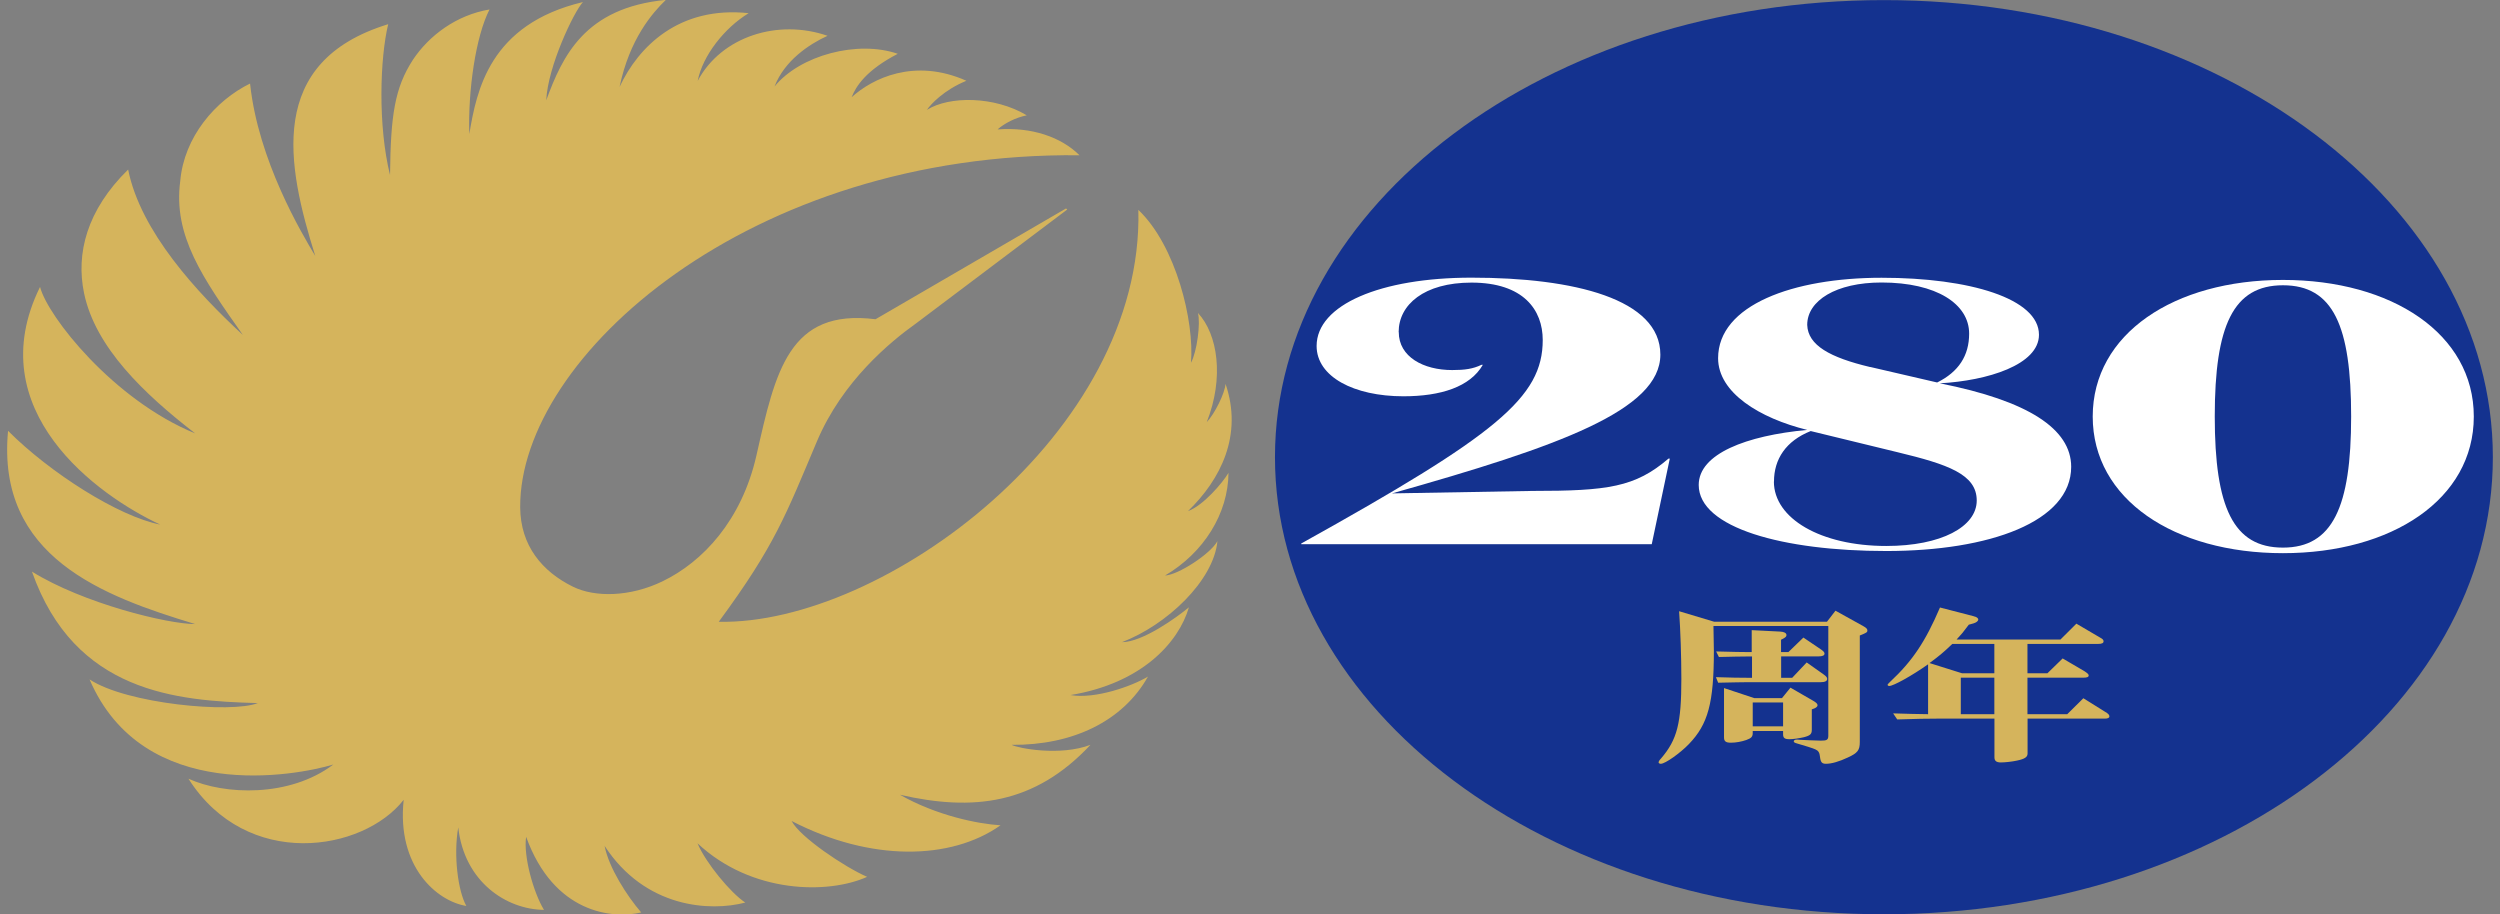 <svg width="175" height="64" viewBox="0 0 175 64" fill="none" xmlns="http://www.w3.org/2000/svg">
<rect x="0" y="0" width="175" height="64" fill="#808080" stroke="none"/>
<g clip-path="url(#clip0_946_19706)">
<path d="M131.874 64C155.416 64 174.5 49.674 174.5 32.003C174.5 14.332 155.416 0.007 131.874 0.007C108.332 0.007 89.248 14.332 89.248 32.003C89.248 49.674 108.332 64 131.874 64Z" fill="#14328F"/>
<path d="M12.616 12.682C12.882 9.578 15.093 7.029 17.505 5.848C18.072 11.235 21.116 16.326 22.07 17.918C20.075 11.573 18.61 4.314 27.174 1.693C26.6 4.069 26.442 8.772 27.303 12.257C27.347 8.08 27.619 6.158 28.919 4.163C30.038 2.492 31.941 1.052 34.267 0.663C33.297 2.543 32.752 6.359 32.852 9.384C33.362 6.331 34.267 1.7 40.806 0.144C40.182 0.807 38.344 4.645 38.236 7.022C39.371 3.94 40.921 0.54 46.606 -0.007C45.652 0.922 44.072 2.73 43.369 6.086C44.683 3.27 47.532 0.404 52.407 0.922C50.72 1.945 49.184 3.889 48.839 5.661C50.497 2.55 54.467 1.304 57.927 2.506C56.62 3.104 54.912 4.249 54.216 6.057C56.003 3.86 60.045 2.795 62.844 3.767C60.626 4.919 59.923 6.028 59.614 6.806C61.057 5.495 64.007 4.033 67.647 5.654C66.082 6.295 65.149 7.296 64.883 7.692C66.448 6.705 69.614 6.719 71.875 8.073C71.071 8.232 70.303 8.642 69.829 9.06C72.205 8.88 74.272 9.586 75.565 10.867C52.443 10.63 36.356 24.99 36.413 35.504C36.427 38.197 37.956 40.012 40.11 41.071C41.668 41.834 44.116 41.784 46.37 40.696C49.191 39.335 51.919 36.433 52.952 31.874C54.28 25.998 55.214 21.583 61.287 22.347L74.624 14.591L74.703 14.67L64.129 22.635C62.299 23.938 58.975 26.682 57.195 30.873C54.998 36.066 54.252 38.176 50.311 43.526C61.818 43.757 80.08 30.319 79.685 14.691C82.327 17.205 83.612 22.505 83.368 25.393C83.784 24.637 84.05 22.628 83.856 21.907C85.249 23.398 85.701 26.444 84.473 29.548C85.012 28.994 85.751 27.517 85.787 26.869C87.014 30.448 85.457 33.559 83.159 35.778C84.236 35.389 85.593 33.783 85.995 33.099C85.974 35.95 84.265 38.694 81.552 40.286C82.449 40.257 84.739 38.773 85.22 37.88C84.954 40.646 81.695 43.742 78.537 44.952C79.972 44.952 82.391 43.209 83.224 42.511C82.506 44.981 79.915 47.833 74.933 48.654C76.663 48.956 79.276 48.02 80.36 47.358C78.601 50.49 75.084 52.175 70.812 52.139C71.272 52.384 74.208 52.946 76.333 52.139C72.42 56.324 68.113 56.806 62.995 55.632C65.536 57.08 68.415 57.67 70.037 57.771C66.563 60.227 60.935 60.328 55.414 57.469C55.982 58.585 59.133 60.702 60.698 61.379C57.992 62.603 52.622 62.582 48.825 59.031C49.392 60.385 51.151 62.517 52.17 63.179C49.708 63.828 45.156 63.568 42.321 59.211C42.615 60.745 43.907 62.74 44.884 63.871C42.859 64.346 38.768 63.935 36.829 58.578C36.628 59.917 37.332 62.459 38.078 63.691C35.451 63.662 32.501 61.739 32.077 57.915C31.733 59.852 32.056 62.373 32.644 63.417C30.584 63.086 27.756 60.673 28.258 55.985C25.423 59.622 17.282 60.947 13.191 54.509C15.703 55.654 20.261 55.834 23.334 53.515C20.742 54.3 10.025 56.316 6.27 47.559C8.862 49.273 16.184 49.95 18.05 49.216C12.351 49.064 5.222 48.488 2.236 40.012C5.818 42.237 11.726 43.685 13.664 43.685C7.247 41.74 -0.269 39.004 0.564 30.16C3.5 33.099 8.295 36.152 11.216 36.721C6.838 34.69 -1.461 28.72 2.803 20.085C3.342 22.16 7.936 27.993 13.664 30.34C10.082 27.568 6.672 24.32 5.883 20.517C5.309 17.745 6.069 14.713 8.97 11.868C9.831 16.197 13.779 20.474 17.002 23.448C14.203 19.48 12.107 16.499 12.616 12.682Z" fill="#D5B45C"/>
<path d="M97.913 23.246C97.913 24.982 99.643 25.904 101.653 25.904C102.543 25.904 103.103 25.824 103.706 25.536H103.799C102.909 27.084 100.856 27.74 98.236 27.74C94.776 27.74 92.163 26.372 92.163 24.218C92.163 21.331 96.649 19.436 103.002 19.436C110.202 19.436 116.225 20.934 116.225 24.823C116.225 28.712 109.118 31.247 97.439 34.538L107.259 34.365C112.543 34.365 114.459 34.106 116.792 32.104H116.886L115.622 38.096H91.086V38.045C104.732 30.455 107.991 27.826 107.991 23.801C107.991 21.698 106.649 19.782 103.002 19.782C99.686 19.782 97.906 21.331 97.906 23.246H97.913Z" fill="white"/>
<path d="M144.983 32.673C144.983 36.525 139.261 38.571 132.04 38.571C124.818 38.571 118.91 36.95 118.91 33.947C118.91 31.765 122.241 30.491 126.505 30.094C123.174 29.273 120.267 27.488 120.267 25.075C120.267 21.352 125.522 19.443 131.709 19.443C137.897 19.443 142.728 20.905 142.728 23.433C142.728 25.536 139.118 26.652 135.787 26.832C141.975 28.056 144.983 30.022 144.983 32.68V32.673ZM124.172 33.71C124.172 36.288 127.438 38.218 132.04 38.218C135.887 38.218 138.371 36.871 138.371 35.035C138.371 33.198 136.354 32.507 132.836 31.657L126.749 30.174C125.012 30.865 124.179 32.14 124.179 33.71H124.172ZM130.913 25.687L135.6 26.774C137.101 26.033 137.84 24.895 137.84 23.354C137.84 21.28 135.557 19.775 131.709 19.775C128.522 19.775 126.505 21.042 126.505 22.742C126.555 24.175 128.099 25.024 130.913 25.694V25.687Z" fill="white"/>
<path d="M159.806 38.722C152.183 38.722 146.49 34.948 146.49 29.158C146.49 23.368 152.183 19.595 159.806 19.595C167.43 19.595 173.166 23.368 173.166 29.158C173.166 34.948 167.43 38.722 159.806 38.722ZM159.806 19.969C156.332 19.969 155.033 22.778 155.033 29.151C155.033 35.525 156.332 38.333 159.806 38.333C163.281 38.333 164.58 35.496 164.58 29.151C164.58 22.807 163.324 19.969 159.806 19.969Z" fill="white"/>
<path d="M119.942 43.829C119.956 44.708 119.971 45.169 119.971 45.55C119.971 49.209 119.569 50.692 118.219 52.089C117.609 52.723 116.561 53.465 116.259 53.465C116.166 53.465 116.102 53.422 116.102 53.371C116.102 53.314 116.13 53.242 116.281 53.083C117.408 51.765 117.695 50.627 117.695 47.524C117.695 45.968 117.631 44.096 117.537 42.785L119.985 43.52H127.889L128.484 42.749L130.43 43.829C130.638 43.944 130.717 44.024 130.717 44.132C130.717 44.24 130.688 44.269 130.43 44.384L130.186 44.485V51.945C130.186 52.507 130.042 52.709 129.346 53.026C128.736 53.314 128.205 53.465 127.817 53.465C127.544 53.465 127.444 53.364 127.401 52.99C127.372 52.68 127.286 52.55 127.078 52.457C126.934 52.385 126.288 52.183 125.757 52.032C125.627 51.996 125.563 51.953 125.563 51.902C125.563 51.823 125.642 51.773 125.757 51.773C125.821 51.773 125.9 51.773 126.001 51.787C126.223 51.801 127.271 51.845 127.465 51.845C127.882 51.845 127.982 51.787 127.982 51.499V43.822H119.949L119.942 43.829ZM122.627 45.954H122.289C121.744 45.954 121.342 45.968 120.323 45.99L120.129 45.601C121.478 45.637 121.902 45.644 122.282 45.644H122.62V44.11L124.615 44.211C124.888 44.225 125.053 44.312 125.053 44.456C125.053 44.549 124.989 44.614 124.831 44.701L124.673 44.78V45.644H125.19L126.238 44.629L127.494 45.478C127.652 45.594 127.716 45.666 127.716 45.752C127.716 45.882 127.573 45.947 127.3 45.947H124.68V47.444H125.455L126.467 46.371L127.659 47.214C127.838 47.344 127.903 47.423 127.903 47.524C127.903 47.675 127.745 47.754 127.436 47.754H122.268C121.83 47.754 121.414 47.769 120.272 47.79L120.114 47.401C121.256 47.437 121.722 47.444 122.268 47.444H122.641V45.947L122.627 45.954ZM122.691 51.153V51.304C122.691 51.571 122.598 51.672 122.239 51.801C121.902 51.917 121.514 51.989 121.162 51.989C120.811 51.989 120.681 51.895 120.681 51.621V48.165L122.806 48.87H124.737L125.333 48.136L126.891 49.036C127.135 49.173 127.228 49.266 127.228 49.367C127.228 49.446 127.149 49.526 127.02 49.583L126.826 49.655V51.088C126.826 51.391 126.711 51.492 126.266 51.607C125.915 51.686 125.513 51.744 125.269 51.744C124.931 51.744 124.816 51.664 124.816 51.398V51.168H122.691V51.153ZM122.691 50.843H124.816V49.173H122.691V50.843Z" fill="#D5B45C"/>
<path d="M138.154 43.138C138.362 43.181 138.477 43.267 138.477 43.368C138.477 43.469 138.347 43.577 138.154 43.634L137.816 43.728C137.414 44.268 137.335 44.362 136.962 44.765H144.234L145.347 43.656L146.99 44.621C147.184 44.722 147.249 44.794 147.249 44.888C147.249 45.017 147.134 45.075 146.861 45.075H141.922V47.127H143.322L144.385 46.09L145.899 46.976C146.107 47.113 146.208 47.192 146.208 47.278C146.208 47.394 146.093 47.437 145.835 47.437H141.922V49.993H144.708L145.835 48.877L147.349 49.821C147.572 49.95 147.658 50.037 147.658 50.145C147.658 50.253 147.543 50.303 147.349 50.303H141.93V52.744C141.93 52.996 141.736 53.126 141.19 53.241C140.867 53.313 140.35 53.371 140.063 53.371C139.754 53.371 139.611 53.27 139.611 53.011V50.303H135.684C134.88 50.303 134.191 50.317 132.806 50.361L132.519 49.936C133.724 49.972 133.918 49.979 134.966 49.993V46.501C133.825 47.307 132.533 48.02 132.246 48.02C132.195 48.02 132.131 47.984 132.131 47.941C132.131 47.905 132.16 47.869 132.325 47.711C133.868 46.27 134.773 44.923 135.799 42.525L138.168 43.138H138.154ZM139.604 45.075H136.661C136.079 45.636 135.742 45.917 135.067 46.414L137.335 47.127H139.604V45.075ZM139.604 47.437H137.256V49.993H139.604V47.437Z" fill="#D5B45C"/>
</g>
<defs>
<clipPath id="clip0_946_19706">
<rect width="174" height="64" fill="white" transform="translate(0.5)"/>
</clipPath>
</defs>
</svg>
